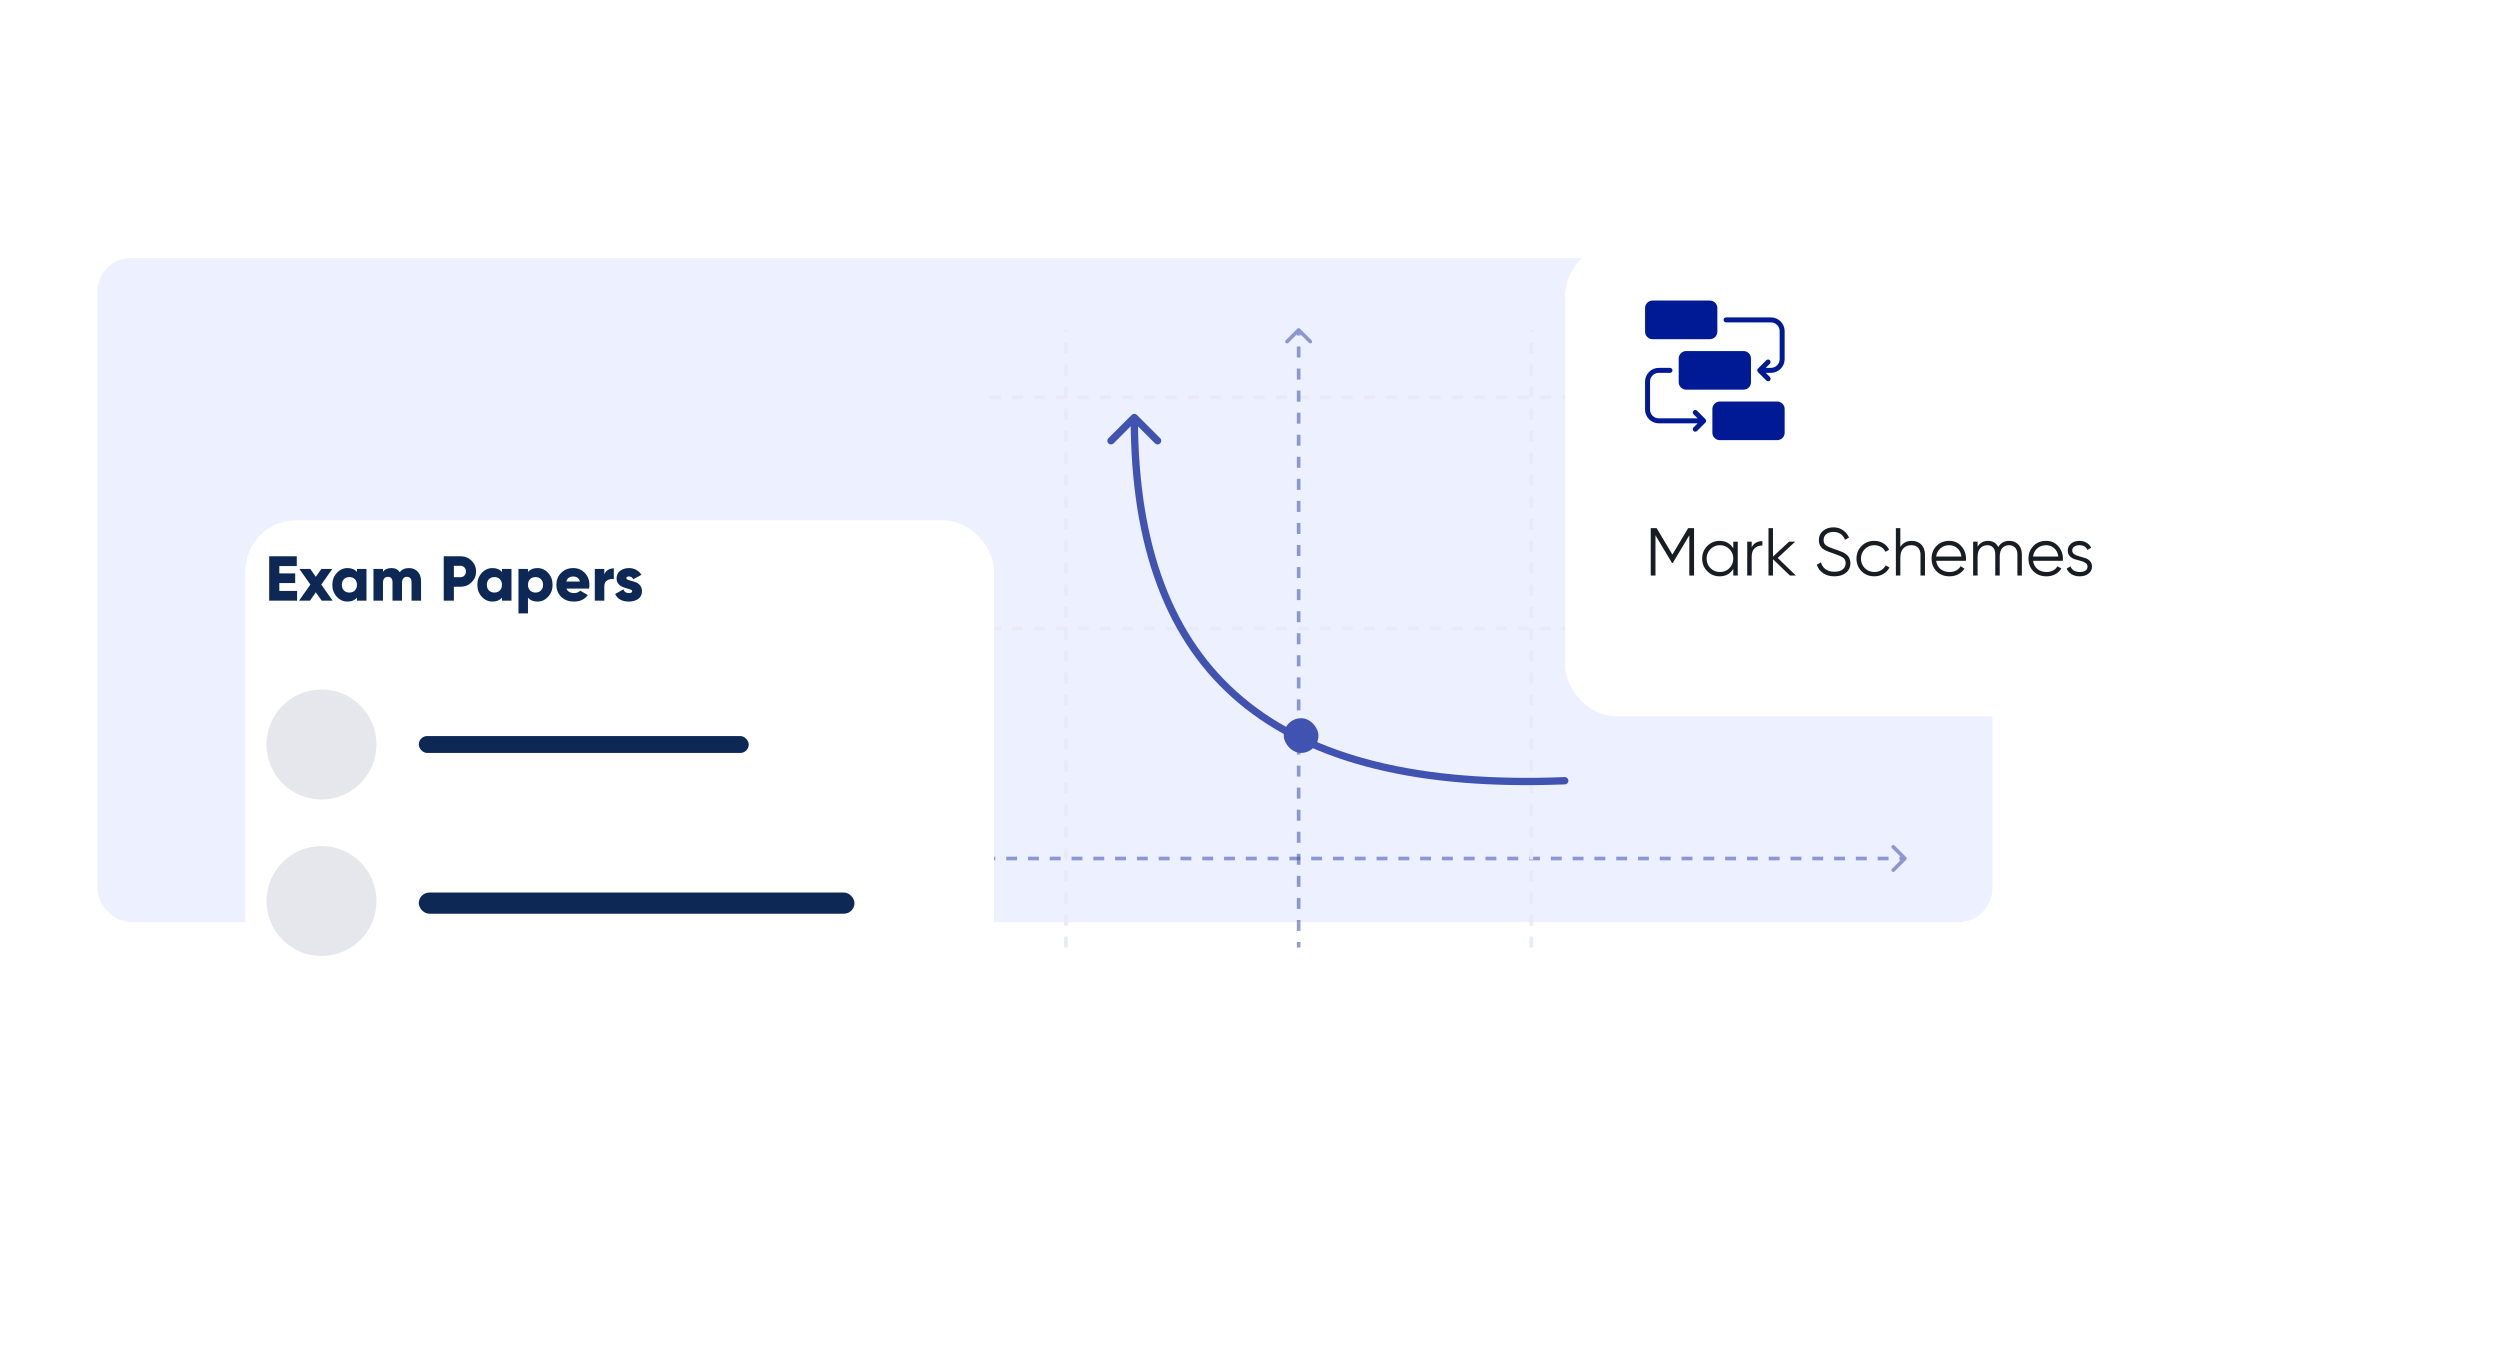 <svg width="591" height="318" viewBox="0 0 591 318" fill="none" xmlns="http://www.w3.org/2000/svg">
  <rect x="23" y="61" width="448" height="157" rx="8" fill="#EDF0FF" />
  <path opacity="0.56"
    d="M450.622 203.252C450.791 203.083 450.791 202.809 450.622 202.64L447.869 199.887C447.7 199.718 447.426 199.718 447.257 199.887C447.088 200.056 447.088 200.33 447.257 200.499L449.704 202.946L447.257 205.393C447.088 205.561 447.088 205.835 447.257 206.004C447.426 206.173 447.7 206.173 447.869 206.004L450.622 203.252ZM234 203.378H235.288V202.513H234V203.378ZM237.863 203.378H240.438V202.513H237.863V203.378ZM243.013 203.378H245.588V202.513H243.013V203.378ZM248.164 203.378H250.739V202.513H248.164V203.378ZM253.314 203.378H255.889V202.513H253.314V203.378ZM258.464 203.378H261.039V202.513H258.464V203.378ZM263.615 203.378H266.19V202.513H263.615V203.378ZM268.765 203.378H271.34V202.513H268.765V203.378ZM273.915 203.378H276.491V202.513H273.915V203.378ZM279.066 203.378H281.641V202.513H279.066V203.378ZM284.216 203.378H286.791V202.513H284.216V203.378ZM289.367 203.378H291.942V202.513H289.367V203.378ZM294.517 203.378H297.092V202.513H294.517V203.378ZM299.667 203.378H302.242V202.513H299.667V203.378ZM304.818 203.378H307.393V202.513H304.818V203.378ZM309.968 203.378H312.543V202.513H309.968V203.378ZM315.118 203.378H317.694V202.513H315.118V203.378ZM320.269 203.378H322.844V202.513H320.269V203.378ZM325.419 203.378H327.994V202.513H325.419V203.378ZM330.57 203.378H333.145V202.513H330.57V203.378ZM335.72 203.378H338.295V202.513H335.72V203.378ZM340.87 203.378H343.445V202.513H340.87V203.378ZM346.021 203.378H348.596V202.513H346.021V203.378ZM351.171 203.378H353.746V202.513H351.171V203.378ZM356.321 203.378H358.897V202.513H356.321V203.378ZM361.472 203.378H364.047V202.513H361.472V203.378ZM366.622 203.378H369.197V202.513H366.622V203.378ZM371.773 203.378H374.348V202.513H371.773V203.378ZM376.923 203.378H379.498V202.513H376.923V203.378ZM382.073 203.378H384.649V202.513H382.073V203.378ZM387.224 203.378H389.799V202.513H387.224V203.378ZM392.374 203.378H394.949V202.513H392.374V203.378ZM397.525 203.378H400.1V202.513H397.525V203.378ZM402.675 203.378H405.25V202.513H402.675V203.378ZM407.825 203.378H410.4V202.513H407.825V203.378ZM412.976 203.378H415.551V202.513H412.976V203.378ZM418.126 203.378H420.701V202.513H418.126V203.378ZM423.276 203.378H425.852V202.513H423.276V203.378ZM428.427 203.378H431.002V202.513H428.427V203.378ZM433.577 203.378H436.152V202.513H433.577V203.378ZM438.728 203.378H441.303V202.513H438.728V203.378ZM443.878 203.378H446.453V202.513H443.878V203.378ZM449.028 203.378H450.316V202.513H449.028V203.378Z"
    fill="#4053B0" />
  <path d="M234 148.552L393.809 148.552" stroke="#E8EAF6" stroke-width="0.865" stroke-dasharray="2.6 2.6" />
  <path d="M234 93.917L393.809 93.917" stroke="#E8EAF6" stroke-width="0.865" stroke-dasharray="2.6 2.6" />
  <path opacity="0.56"
    d="M307.306 77.694C307.137 77.525 306.863 77.525 306.694 77.694L303.942 80.447C303.773 80.616 303.773 80.89 303.942 81.058C304.11 81.227 304.384 81.227 304.553 81.058L307 78.612L309.447 81.058C309.616 81.227 309.89 81.227 310.058 81.058C310.227 80.89 310.227 80.616 310.058 80.447L307.306 77.694ZM307.433 224L307.433 222.696L306.567 222.696L306.567 224L307.433 224ZM307.433 220.089L307.433 217.482L306.567 217.482L306.567 220.089L307.433 220.089ZM307.433 214.875L307.433 212.268L306.567 212.268L306.567 214.875L307.433 214.875ZM307.433 209.661L307.433 207.054L306.567 207.054L306.567 209.661L307.433 209.661ZM307.433 204.446L307.433 201.839L306.567 201.839L306.567 204.446L307.433 204.446ZM307.433 199.232L307.433 196.625L306.567 196.625L306.567 199.232L307.433 199.232ZM307.433 194.018L307.433 191.411L306.567 191.411L306.567 194.018L307.433 194.018ZM307.433 188.804L307.433 186.196L306.567 186.196L306.567 188.804L307.433 188.804ZM307.433 183.589L307.433 180.982L306.567 180.982L306.567 183.589L307.433 183.589ZM307.433 178.375L307.433 175.768L306.567 175.768L306.567 178.375L307.433 178.375ZM307.433 173.161L307.433 170.554L306.567 170.554L306.567 173.161L307.433 173.161ZM307.433 167.946L307.433 165.339L306.567 165.339L306.567 167.946L307.433 167.946ZM307.433 162.732L307.433 160.125L306.567 160.125L306.567 162.732L307.433 162.732ZM307.433 157.518L307.433 154.911L306.567 154.911L306.567 157.518L307.433 157.518ZM307.433 152.304L307.433 149.696L306.567 149.696L306.567 152.304L307.433 152.304ZM307.433 147.089L307.433 144.482L306.567 144.482L306.567 147.089L307.433 147.089ZM307.433 141.875L307.433 139.268L306.567 139.268L306.567 141.875L307.433 141.875ZM307.433 136.661L307.433 134.054L306.567 134.054L306.567 136.661L307.433 136.661ZM307.433 131.446L307.433 128.839L306.567 128.839L306.567 131.446L307.433 131.446ZM307.433 126.232L307.433 123.625L306.567 123.625L306.567 126.232L307.433 126.232ZM307.433 121.018L307.433 118.411L306.567 118.411L306.567 121.018L307.433 121.018ZM307.433 115.804L307.433 113.196L306.567 113.196L306.567 115.804L307.433 115.804ZM307.433 110.589L307.433 107.982L306.567 107.982L306.567 110.589L307.433 110.589ZM307.433 105.375L307.433 102.768L306.567 102.768L306.567 105.375L307.433 105.375ZM307.433 100.161L307.433 97.554L306.567 97.554L306.567 100.161L307.433 100.161ZM307.433 94.947L307.433 92.339L306.567 92.339L306.567 94.947L307.433 94.947ZM307.433 89.732L307.433 87.125L306.567 87.125L306.567 89.732L307.433 89.732ZM307.433 84.518L307.433 81.911L306.567 81.911L306.567 84.518L307.433 84.518ZM307.433 79.304L307.433 78L306.567 78L306.567 79.304L307.433 79.304Z"
    fill="#4053B0" />
  <path d="M362 224L362 78" stroke="#E8EAF6" stroke-width="0.865" stroke-dasharray="2.6 2.6" />
  <path d="M252 224L252 78" stroke="#E8EAF6" stroke-width="0.865" stroke-dasharray="2.6 2.6" />
  <path
    d="M268.76 98.085C268.422 97.747 267.875 97.747 267.537 98.085L262.032 103.59C261.694 103.928 261.694 104.476 262.032 104.814C262.369 105.152 262.917 105.152 263.255 104.814L268.148 99.92L273.042 104.814C273.38 105.152 273.928 105.152 274.265 104.814C274.603 104.476 274.603 103.928 274.265 103.59L268.76 98.085ZM369.942 185.428C370.419 185.409 370.791 185.007 370.772 184.53C370.753 184.052 370.35 183.681 369.873 183.7L369.942 185.428ZM267.283 98.697C267.283 129.376 275.661 151.814 292.81 166.211C309.934 180.586 335.631 186.795 369.942 185.428L369.873 183.7C335.754 185.059 310.571 178.862 293.923 164.886C277.3 150.931 269.014 129.073 269.014 98.697H267.283Z"
    fill="#4053B0" />
  <rect width="8.198" height="8.198" rx="4.099" transform="matrix(1 0 0.001 1 303.477 169.788)"
    fill="#4053B0" />
  <g filter="url(#filter0_d_11483_41160)">
    <rect x="356" y="44" width="162.632" height="111.316" rx="12" fill="white" />
    <path
      d="M386.473 110.853V122.053H385.353V112.549L381.433 119.109H381.273L377.353 112.549V122.053H376.233V110.853H377.625L381.353 117.093L385.081 110.853H386.473ZM395.75 114.053H396.806V122.053H395.75V120.485C395.014 121.658 393.937 122.245 392.518 122.245C391.377 122.245 390.401 121.839 389.59 121.029C388.79 120.218 388.39 119.226 388.39 118.053C388.39 116.879 388.79 115.887 389.59 115.077C390.401 114.266 391.377 113.861 392.518 113.861C393.937 113.861 395.014 114.447 395.75 115.621V114.053ZM390.358 120.309C390.966 120.917 391.713 121.221 392.598 121.221C393.483 121.221 394.23 120.917 394.838 120.309C395.446 119.69 395.75 118.938 395.75 118.053C395.75 117.167 395.446 116.421 394.838 115.813C394.23 115.194 393.483 114.885 392.598 114.885C391.713 114.885 390.966 115.194 390.358 115.813C389.75 116.421 389.446 117.167 389.446 118.053C389.446 118.938 389.75 119.69 390.358 120.309ZM400.098 115.381C400.589 114.41 401.431 113.925 402.626 113.925V114.949C401.901 114.949 401.298 115.162 400.818 115.589C400.338 116.015 400.098 116.687 400.098 117.605V122.053H399.042V114.053H400.098V115.381ZM410.537 122.053H409.129L405.129 118.197V122.053H404.073V110.853H405.129V117.589L408.937 114.053H410.377L406.249 117.893L410.537 122.053ZM419.659 122.245C418.635 122.245 417.755 122.005 417.019 121.525C416.294 121.034 415.787 120.362 415.499 119.509L416.459 118.949C416.662 119.642 417.035 120.186 417.579 120.581C418.123 120.965 418.822 121.157 419.675 121.157C420.507 121.157 421.153 120.975 421.611 120.613C422.081 120.239 422.315 119.749 422.315 119.141C422.315 118.554 422.102 118.111 421.675 117.813C421.249 117.514 420.545 117.205 419.563 116.885C418.401 116.501 417.633 116.191 417.259 115.957C416.406 115.445 415.979 114.703 415.979 113.733C415.979 112.783 416.31 112.037 416.971 111.493C417.633 110.938 418.449 110.661 419.419 110.661C420.294 110.661 421.051 110.89 421.691 111.349C422.331 111.797 422.806 112.373 423.115 113.077L422.171 113.605C421.659 112.367 420.742 111.749 419.419 111.749C418.726 111.749 418.166 111.919 417.739 112.261C417.313 112.602 417.099 113.077 417.099 113.685C417.099 114.239 417.291 114.655 417.675 114.933C418.059 115.21 418.694 115.493 419.579 115.781C419.985 115.919 420.273 116.021 420.443 116.085C420.625 116.138 420.881 116.234 421.211 116.373C421.553 116.501 421.803 116.618 421.963 116.725C422.123 116.821 422.315 116.959 422.539 117.141C422.774 117.311 422.939 117.487 423.035 117.669C423.142 117.839 423.233 118.053 423.307 118.309C423.393 118.554 423.435 118.821 423.435 119.109C423.435 120.058 423.089 120.821 422.395 121.397C421.702 121.962 420.79 122.245 419.659 122.245ZM429.082 122.245C427.877 122.245 426.874 121.845 426.074 121.045C425.274 120.234 424.874 119.237 424.874 118.053C424.874 116.869 425.274 115.877 426.074 115.077C426.874 114.266 427.877 113.861 429.082 113.861C429.872 113.861 430.581 114.053 431.21 114.437C431.84 114.81 432.298 115.317 432.586 115.957L431.722 116.453C431.509 115.973 431.162 115.594 430.682 115.317C430.213 115.029 429.68 114.885 429.082 114.885C428.197 114.885 427.45 115.194 426.842 115.813C426.234 116.421 425.93 117.167 425.93 118.053C425.93 118.938 426.234 119.69 426.842 120.309C427.45 120.917 428.197 121.221 429.082 121.221C429.68 121.221 430.213 121.082 430.682 120.805C431.152 120.517 431.52 120.133 431.786 119.653L432.666 120.165C432.336 120.805 431.85 121.311 431.21 121.685C430.57 122.058 429.861 122.245 429.082 122.245ZM437.927 113.861C438.897 113.861 439.66 114.159 440.215 114.757C440.78 115.343 441.062 116.138 441.062 117.141V122.053H440.007V117.141C440.007 116.426 439.815 115.871 439.431 115.477C439.057 115.082 438.524 114.885 437.831 114.885C437.063 114.885 436.439 115.13 435.959 115.621C435.479 116.101 435.239 116.847 435.239 117.861V122.053H434.183V110.853H435.239V115.301C435.836 114.341 436.732 113.861 437.927 113.861ZM446.8 113.861C447.984 113.861 448.939 114.282 449.664 115.125C450.4 115.957 450.768 116.943 450.768 118.085C450.768 118.202 450.758 118.367 450.736 118.581H443.712C443.819 119.391 444.16 120.037 444.736 120.517C445.323 120.986 446.043 121.221 446.896 121.221C447.504 121.221 448.027 121.098 448.464 120.853C448.912 120.597 449.248 120.266 449.472 119.861L450.4 120.405C450.048 120.97 449.568 121.418 448.96 121.749C448.352 122.079 447.659 122.245 446.88 122.245C445.622 122.245 444.598 121.85 443.808 121.061C443.019 120.271 442.624 119.269 442.624 118.053C442.624 116.858 443.014 115.861 443.792 115.061C444.571 114.261 445.574 113.861 446.8 113.861ZM446.8 114.885C445.968 114.885 445.27 115.135 444.704 115.637C444.15 116.127 443.819 116.767 443.712 117.557H449.68C449.574 116.714 449.248 116.058 448.704 115.589C448.16 115.119 447.526 114.885 446.8 114.885ZM460.976 113.861C461.872 113.861 462.592 114.149 463.136 114.725C463.691 115.301 463.968 116.079 463.968 117.061V122.053H462.912V117.061C462.912 116.367 462.731 115.834 462.368 115.461C462.016 115.077 461.547 114.885 460.96 114.885C460.299 114.885 459.76 115.109 459.344 115.557C458.939 115.994 458.736 116.682 458.736 117.621V122.053H457.68V117.061C457.68 116.357 457.509 115.818 457.168 115.445C456.837 115.071 456.384 114.885 455.808 114.885C455.168 114.885 454.624 115.109 454.176 115.557C453.728 116.005 453.504 116.693 453.504 117.621V122.053H452.448V114.053H453.504V115.221C454.08 114.314 454.896 113.861 455.952 113.861C457.104 113.861 457.915 114.346 458.384 115.317C458.96 114.346 459.824 113.861 460.976 113.861ZM469.707 113.861C470.891 113.861 471.845 114.282 472.571 115.125C473.307 115.957 473.675 116.943 473.675 118.085C473.675 118.202 473.664 118.367 473.643 118.581H466.619C466.725 119.391 467.067 120.037 467.643 120.517C468.229 120.986 468.949 121.221 469.803 121.221C470.411 121.221 470.933 121.098 471.371 120.853C471.819 120.597 472.155 120.266 472.379 119.861L473.307 120.405C472.955 120.97 472.475 121.418 471.867 121.749C471.259 122.079 470.565 122.245 469.787 122.245C468.528 122.245 467.504 121.85 466.715 121.061C465.925 120.271 465.531 119.269 465.531 118.053C465.531 116.858 465.92 115.861 466.699 115.061C467.477 114.261 468.48 113.861 469.707 113.861ZM469.707 114.885C468.875 114.885 468.176 115.135 467.611 115.637C467.056 116.127 466.725 116.767 466.619 117.557H472.587C472.48 116.714 472.155 116.058 471.611 115.589C471.067 115.119 470.432 114.885 469.707 114.885ZM475.874 116.149C475.874 116.511 476.034 116.799 476.354 117.013C476.674 117.226 477.063 117.391 477.522 117.509C477.981 117.626 478.439 117.759 478.898 117.909C479.357 118.047 479.746 118.287 480.066 118.629C480.386 118.959 480.546 119.397 480.546 119.941C480.546 120.623 480.274 121.178 479.73 121.605C479.197 122.031 478.503 122.245 477.65 122.245C476.882 122.245 476.226 122.074 475.682 121.733C475.149 121.391 474.775 120.949 474.562 120.405L475.458 119.877C475.607 120.293 475.874 120.623 476.258 120.869C476.653 121.103 477.117 121.221 477.65 121.221C478.173 121.221 478.61 121.119 478.962 120.917C479.314 120.703 479.49 120.378 479.49 119.941C479.49 119.578 479.33 119.29 479.01 119.077C478.69 118.863 478.301 118.698 477.842 118.581C477.383 118.463 476.925 118.335 476.466 118.197C476.007 118.047 475.618 117.807 475.298 117.477C474.978 117.135 474.818 116.693 474.818 116.149C474.818 115.498 475.074 114.954 475.586 114.517C476.109 114.079 476.765 113.861 477.554 113.861C478.205 113.861 478.775 114.01 479.266 114.309C479.757 114.597 480.119 114.991 480.354 115.493L479.474 116.005C479.165 115.258 478.525 114.885 477.554 114.885C477.095 114.885 476.701 114.997 476.37 115.221C476.039 115.434 475.874 115.743 475.874 116.149Z"
      fill="#171D23" />
    <path
      d="M390.212 57.053H376.658C375.682 57.053 374.891 57.844 374.891 58.821V64.419C374.891 65.395 375.682 66.187 376.658 66.187H390.212C391.188 66.187 391.98 65.395 391.98 64.419V58.821C391.98 57.844 391.188 57.053 390.212 57.053Z"
      fill="#001A96" />
    <path
      d="M398.165 68.986H384.612C383.635 68.986 382.844 69.778 382.844 70.754V76.352C382.844 77.329 383.635 78.12 384.612 78.12H398.165C399.142 78.12 399.933 77.329 399.933 76.352V70.754C399.933 69.778 399.142 68.986 398.165 68.986Z"
      fill="#001A96" />
    <path
      d="M406.126 80.919H392.573C391.596 80.919 390.805 81.711 390.805 82.687V88.285C390.805 89.262 391.596 90.053 392.573 90.053H406.126C407.102 90.053 407.894 89.262 407.894 88.285V82.687C407.894 81.711 407.102 80.919 406.126 80.919Z"
      fill="#001A96" />
    <path
      d="M404.65 61.03H394.042C393.886 61.03 393.736 61.092 393.626 61.202C393.515 61.313 393.453 61.463 393.453 61.619C393.453 61.775 393.515 61.925 393.626 62.036C393.736 62.146 393.886 62.208 394.042 62.208H404.65C405.196 62.209 405.721 62.426 406.107 62.813C406.494 63.2 406.711 63.724 406.712 64.271V70.9C406.711 71.447 406.494 71.971 406.107 72.358C405.721 72.745 405.196 72.962 404.65 72.963H403.42L404.403 71.98C404.51 71.869 404.569 71.72 404.568 71.566C404.566 71.411 404.504 71.264 404.395 71.155C404.286 71.046 404.138 70.984 403.984 70.982C403.83 70.981 403.681 71.04 403.57 71.147L401.581 73.135C401.526 73.19 401.483 73.255 401.453 73.327C401.424 73.398 401.408 73.475 401.408 73.552C401.408 73.629 401.424 73.706 401.453 73.778C401.483 73.849 401.526 73.914 401.581 73.969L403.57 75.958C403.625 76.012 403.69 76.056 403.761 76.085C403.833 76.115 403.909 76.13 403.987 76.13C404.064 76.13 404.141 76.115 404.212 76.085C404.284 76.056 404.349 76.012 404.403 75.958C404.458 75.903 404.501 75.838 404.531 75.766C404.561 75.695 404.576 75.618 404.576 75.541C404.576 75.463 404.561 75.387 404.531 75.315C404.501 75.244 404.458 75.179 404.403 75.124L403.42 74.141H404.65C405.509 74.14 406.333 73.799 406.94 73.191C407.548 72.583 407.89 71.76 407.891 70.9V64.271C407.89 63.412 407.548 62.588 406.94 61.98C406.333 61.373 405.509 61.031 404.65 61.03Z"
      fill="#001A96" />
    <path
      d="M387.167 83.08C387.055 82.973 386.907 82.913 386.752 82.915C386.598 82.916 386.45 82.978 386.341 83.087C386.231 83.196 386.169 83.344 386.168 83.499C386.167 83.653 386.226 83.802 386.333 83.913L387.316 84.896H378.132C377.585 84.895 377.061 84.678 376.674 84.291C376.287 83.905 376.07 83.38 376.069 82.834V76.204C376.07 75.657 376.287 75.133 376.674 74.746C377.061 74.36 377.585 74.142 378.132 74.142H380.783C380.94 74.142 381.09 74.08 381.2 73.969C381.311 73.859 381.373 73.709 381.373 73.552C381.373 73.396 381.311 73.246 381.2 73.136C381.09 73.025 380.94 72.963 380.783 72.963H378.132C377.272 72.964 376.449 73.306 375.841 73.913C375.233 74.521 374.892 75.345 374.891 76.204V82.834C374.892 83.693 375.233 84.517 375.841 85.124C376.449 85.732 377.272 86.074 378.132 86.075H387.316L386.333 87.058C386.226 87.169 386.167 87.318 386.169 87.472C386.171 87.626 386.233 87.774 386.342 87.883C386.451 87.992 386.598 88.054 386.752 88.055C386.907 88.057 387.055 87.998 387.167 87.891L389.155 85.902C389.21 85.847 389.254 85.782 389.283 85.711C389.313 85.639 389.328 85.563 389.328 85.485C389.328 85.408 389.313 85.331 389.283 85.26C389.254 85.189 389.21 85.124 389.155 85.069L387.167 83.08Z"
      fill="#001A96" />
  </g>
  <g filter="url(#filter1_d_11483_41160)">
    <rect x="44" y="109" width="177" height="137" rx="12" fill="white" />
  </g>
  <path
    d="M66.034 139.692H70.234V142.002H63.634V131.502H70.159V133.812H66.034V135.552H69.784V137.832H66.034V139.692ZM78.638 142.002H76.058L74.663 140.022L73.269 142.002H70.689L73.374 138.192L70.778 134.502H73.359L74.663 136.362L75.969 134.502H78.549L75.954 138.192L78.638 142.002ZM84.385 134.502H86.635V142.002H84.385V141.297C83.855 141.907 83.11 142.212 82.15 142.212C81.16 142.212 80.315 141.832 79.615 141.072C78.915 140.302 78.565 139.362 78.565 138.252C78.565 137.142 78.915 136.207 79.615 135.447C80.315 134.677 81.16 134.292 82.15 134.292C83.11 134.292 83.855 134.597 84.385 135.207V134.502ZM81.31 139.587C81.64 139.917 82.07 140.082 82.6 140.082C83.13 140.082 83.56 139.917 83.89 139.587C84.22 139.257 84.385 138.812 84.385 138.252C84.385 137.692 84.22 137.247 83.89 136.917C83.56 136.587 83.13 136.422 82.6 136.422C82.07 136.422 81.64 136.587 81.31 136.917C80.98 137.247 80.815 137.692 80.815 138.252C80.815 138.812 80.98 139.257 81.31 139.587ZM96.686 134.292C97.546 134.292 98.236 134.577 98.756 135.147C99.276 135.707 99.536 136.457 99.536 137.397V142.002H97.286V137.592C97.286 137.212 97.191 136.912 97.001 136.692C96.821 136.472 96.556 136.362 96.206 136.362C95.836 136.362 95.546 136.487 95.336 136.737C95.136 136.987 95.036 137.332 95.036 137.772V142.002H92.786V137.592C92.786 137.212 92.691 136.912 92.501 136.692C92.321 136.472 92.056 136.362 91.706 136.362C91.336 136.362 91.046 136.487 90.836 136.737C90.636 136.987 90.536 137.332 90.536 137.772V142.002H88.286V134.502H90.536V135.192C90.946 134.592 91.616 134.292 92.546 134.292C93.416 134.292 94.071 134.622 94.511 135.282C94.971 134.622 95.696 134.292 96.686 134.292ZM108.874 131.502C109.904 131.502 110.774 131.852 111.484 132.552C112.194 133.252 112.549 134.102 112.549 135.102C112.549 136.102 112.194 136.952 111.484 137.652C110.774 138.352 109.904 138.702 108.874 138.702H107.299V142.002H104.899V131.502H108.874ZM108.874 136.452C109.244 136.452 109.549 136.322 109.789 136.062C110.029 135.802 110.149 135.482 110.149 135.102C110.149 134.722 110.029 134.402 109.789 134.142C109.549 133.882 109.244 133.752 108.874 133.752H107.299V136.452H108.874ZM118.663 134.502H120.913V142.002H118.663V141.297C118.133 141.907 117.388 142.212 116.428 142.212C115.438 142.212 114.593 141.832 113.893 141.072C113.193 140.302 112.843 139.362 112.843 138.252C112.843 137.142 113.193 136.207 113.893 135.447C114.593 134.677 115.438 134.292 116.428 134.292C117.388 134.292 118.133 134.597 118.663 135.207V134.502ZM115.588 139.587C115.918 139.917 116.348 140.082 116.878 140.082C117.408 140.082 117.838 139.917 118.168 139.587C118.498 139.257 118.663 138.812 118.663 138.252C118.663 137.692 118.498 137.247 118.168 136.917C117.838 136.587 117.408 136.422 116.878 136.422C116.348 136.422 115.918 136.587 115.588 136.917C115.258 137.247 115.093 137.692 115.093 138.252C115.093 138.812 115.258 139.257 115.588 139.587ZM127.048 134.292C128.038 134.292 128.883 134.677 129.583 135.447C130.283 136.207 130.633 137.142 130.633 138.252C130.633 139.362 130.283 140.302 129.583 141.072C128.883 141.832 128.038 142.212 127.048 142.212C126.088 142.212 125.343 141.907 124.813 141.297V145.002H122.563V134.502H124.813V135.207C125.343 134.597 126.088 134.292 127.048 134.292ZM125.308 139.587C125.648 139.917 126.078 140.082 126.598 140.082C127.118 140.082 127.543 139.917 127.873 139.587C128.213 139.257 128.383 138.812 128.383 138.252C128.383 137.692 128.213 137.247 127.873 136.917C127.543 136.587 127.118 136.422 126.598 136.422C126.078 136.422 125.648 136.587 125.308 136.917C124.978 137.247 124.813 137.692 124.813 138.252C124.813 138.812 124.978 139.257 125.308 139.587ZM133.919 139.152C134.179 139.852 134.779 140.202 135.719 140.202C136.329 140.202 136.809 140.012 137.159 139.632L138.959 140.667C138.219 141.697 137.129 142.212 135.689 142.212C134.429 142.212 133.419 141.837 132.659 141.087C131.909 140.337 131.534 139.392 131.534 138.252C131.534 137.122 131.904 136.182 132.644 135.432C133.394 134.672 134.354 134.292 135.524 134.292C136.614 134.292 137.519 134.672 138.239 135.432C138.969 136.182 139.334 137.122 139.334 138.252C139.334 138.572 139.304 138.872 139.244 139.152H133.919ZM133.874 137.472H137.099C136.879 136.682 136.349 136.287 135.509 136.287C134.639 136.287 134.094 136.682 133.874 137.472ZM142.86 135.837C143 135.357 143.28 134.992 143.7 134.742C144.13 134.482 144.6 134.352 145.11 134.352V136.902C144.56 136.812 144.045 136.907 143.565 137.187C143.095 137.457 142.86 137.932 142.86 138.612V142.002H140.61V134.502H142.86V135.837ZM148.072 136.692C148.072 136.842 148.197 136.967 148.447 137.067C148.707 137.157 149.017 137.252 149.377 137.352C149.737 137.442 150.097 137.562 150.457 137.712C150.817 137.862 151.122 138.112 151.372 138.462C151.632 138.802 151.762 139.232 151.762 139.752C151.762 140.562 151.462 141.177 150.862 141.597C150.262 142.007 149.522 142.212 148.642 142.212C147.062 142.212 145.987 141.617 145.417 140.427L147.367 139.317C147.567 139.907 147.992 140.202 148.642 140.202C149.182 140.202 149.452 140.047 149.452 139.737C149.452 139.587 149.322 139.462 149.062 139.362C148.812 139.262 148.507 139.167 148.147 139.077C147.787 138.977 147.427 138.852 147.067 138.702C146.707 138.542 146.397 138.297 146.137 137.967C145.887 137.637 145.762 137.232 145.762 136.752C145.762 135.972 146.042 135.367 146.602 134.937C147.172 134.507 147.872 134.292 148.702 134.292C149.322 134.292 149.887 134.432 150.397 134.712C150.907 134.982 151.317 135.377 151.627 135.897L149.707 136.932C149.467 136.492 149.132 136.272 148.702 136.272C148.282 136.272 148.072 136.412 148.072 136.692Z"
    fill="#0D2854" />
  <circle cx="76" cy="176" r="13" fill="#E6E7ED" />
  <circle cx="76" cy="213" r="13" fill="#E6E7ED" />
  <rect x="99" y="174" width="78" height="4" rx="2" fill="#0D2854" />
  <rect x="99" y="211" width="103" height="5" rx="2.5" fill="#0D2854" />
  <defs>
    <filter id="filter0_d_11483_41160" x="312" y="0" width="278.633" height="227.316" filterUnits="userSpaceOnUse"
      color-interpolation-filters="sRGB">
      <feFlood flood-opacity="0" result="BackgroundImageFix" />
      <feColorMatrix in="SourceAlpha" type="matrix" values="0 0 0 0 0 0 0 0 0 0 0 0 0 0 0 0 0 0 127 0"
        result="hardAlpha" />
      <feOffset dx="14" dy="14" />
      <feGaussianBlur stdDeviation="29" />
      <feColorMatrix type="matrix" values="0 0 0 0 0 0 0 0 0 0.072 0 0 0 0 0.338 0 0 0 0.08 0" />
      <feBlend mode="normal" in2="BackgroundImageFix" result="effect1_dropShadow_11483_41160" />
      <feBlend mode="normal" in="SourceGraphic" in2="effect1_dropShadow_11483_41160" result="shape" />
    </filter>
    <filter id="filter1_d_11483_41160" x="0" y="65" width="293" height="253" filterUnits="userSpaceOnUse"
      color-interpolation-filters="sRGB">
      <feFlood flood-opacity="0" result="BackgroundImageFix" />
      <feColorMatrix in="SourceAlpha" type="matrix" values="0 0 0 0 0 0 0 0 0 0 0 0 0 0 0 0 0 0 127 0"
        result="hardAlpha" />
      <feOffset dx="14" dy="14" />
      <feGaussianBlur stdDeviation="29" />
      <feColorMatrix type="matrix" values="0 0 0 0 0 0 0 0 0 0.072 0 0 0 0 0.338 0 0 0 0.08 0" />
      <feBlend mode="normal" in2="BackgroundImageFix" result="effect1_dropShadow_11483_41160" />
      <feBlend mode="normal" in="SourceGraphic" in2="effect1_dropShadow_11483_41160" result="shape" />
    </filter>
  </defs>
</svg>
